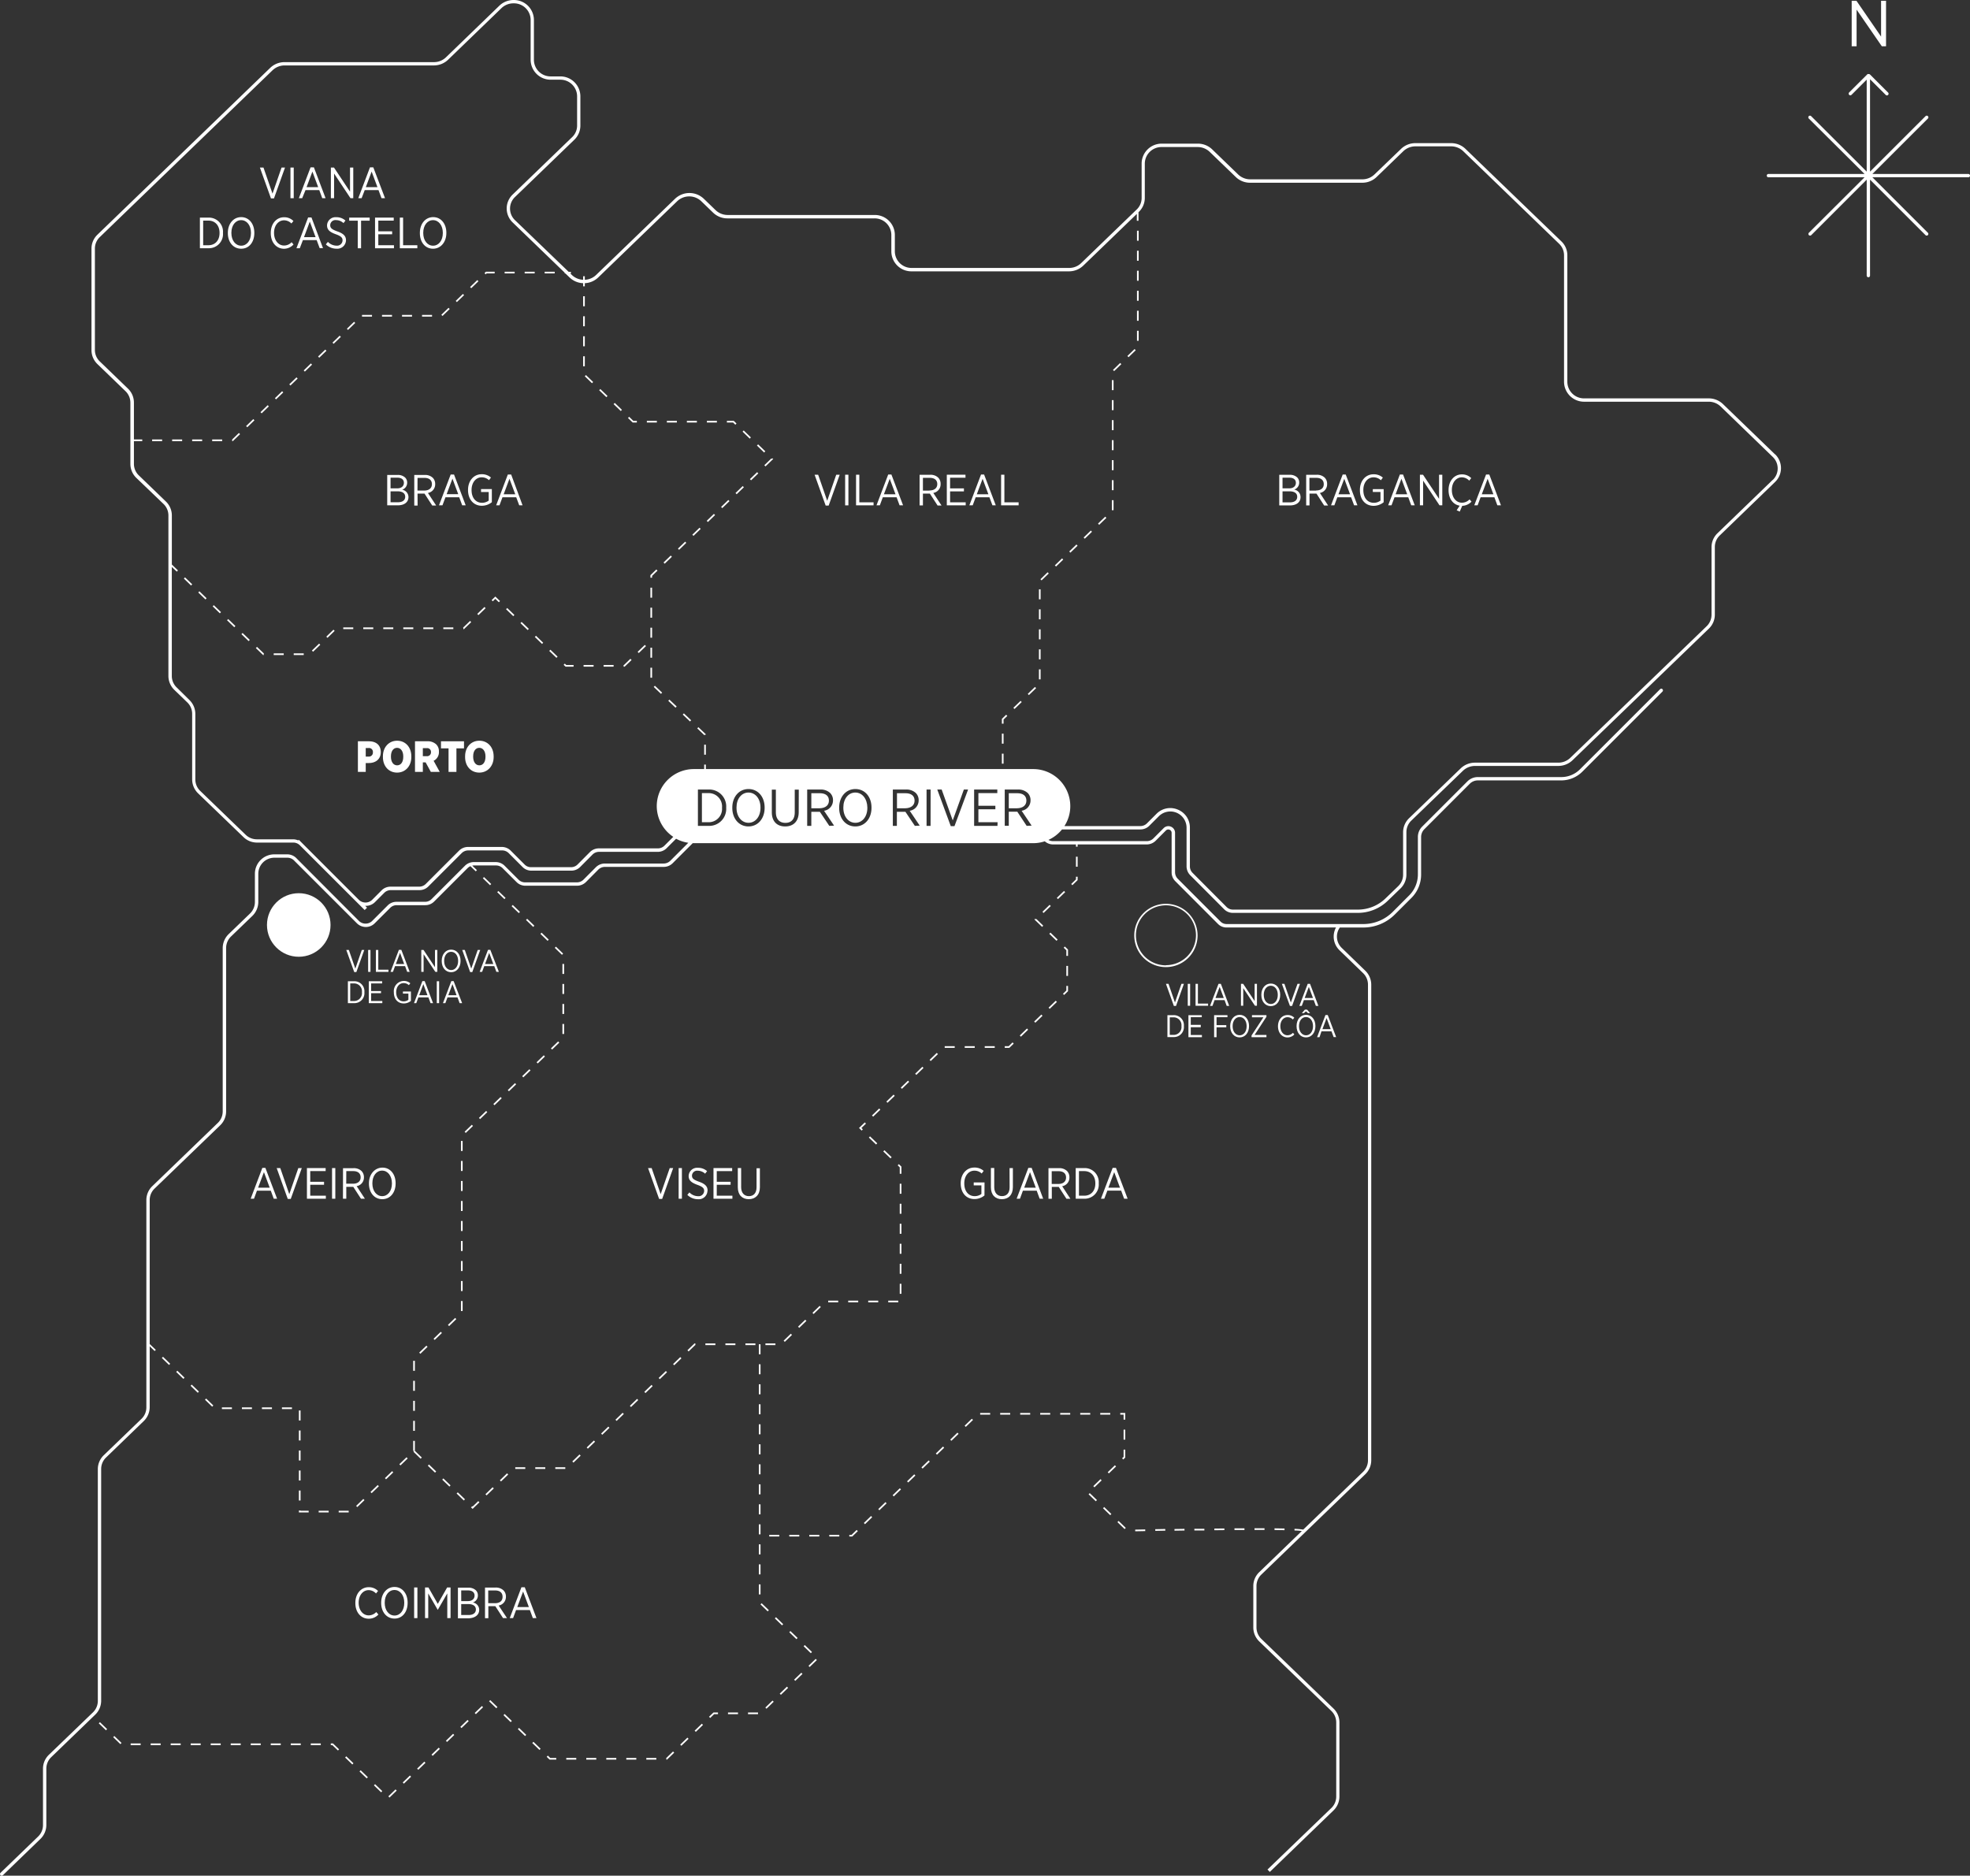 <svg xmlns="http://www.w3.org/2000/svg" viewBox="0 0 590.62 562.42"><rect x="0" y="0" width="590.62" height="562.42" fill="#333333" stroke="none"/><defs><style>.cls-1{fill:#fff;}</style></defs><g id="Layer_2" data-name="Layer 2"><g id="Layer_9" data-name="Layer 9"><rect class="cls-1" x="82.17" y="118.29" width="3" height="0.5" transform="translate(-58.86 91.38) rotate(-44)"/><rect class="cls-1" x="86.48" y="114.13" width="3" height="0.5" transform="translate(-54.76 93.21) rotate(-44)"/><polygon class="cls-1" points="69.54 131.84 69.61 131.91 69.61 132.26 69.82 132.26 71.97 130.18 71.62 129.82 69.54 131.84"/><rect class="cls-1" x="73.53" y="126.63" width="3" height="0.5" transform="translate(-67.11 87.86) rotate(-44.05)"/><rect class="cls-1" x="77.85" y="122.46" width="3" height="0.5" transform="translate(-63 89.69) rotate(-44.05)"/><polygon class="cls-1" points="104 98.57 104.34 98.93 106.5 96.84 106.16 96.48 104 98.57"/><rect class="cls-1" x="157.3" y="81.48" width="3" height="0.5"/><rect class="cls-1" x="163.3" y="81.48" width="3" height="0.5"/><rect class="cls-1" x="114.53" y="94.43" width="3" height="0.5"/><rect class="cls-1" x="63.61" y="131.77" width="3" height="0.5"/><polygon class="cls-1" points="99.68 102.74 100.03 103.09 102.19 101.01 101.84 100.65 99.68 102.74"/><rect class="cls-1" x="90.8" y="109.96" width="3" height="0.5" transform="translate(-50.65 95.04) rotate(-44)"/><polygon class="cls-1" points="145.88 81.98 148.3 81.98 148.3 81.48 145.68 81.48 145.26 81.89 145.6 82.25 145.88 81.98"/><rect class="cls-1" x="140.69" y="84.94" width="3" height="0.5" transform="translate(-19.24 122.83) rotate(-44.05)"/><rect class="cls-1" x="136.38" y="89.11" width="3" height="0.5" transform="translate(-23.35 121) rotate(-44.05)"/><rect class="cls-1" x="132.06" y="93.28" width="3" height="0.5" transform="translate(-27.48 119.02) rotate(-44)"/><rect class="cls-1" x="45.61" y="131.77" width="3" height="0.5"/><rect class="cls-1" x="151.3" y="81.48" width="3" height="0.5"/><rect class="cls-1" x="126.53" y="94.43" width="3" height="0.5"/><polygon class="cls-1" points="95.36 106.9 95.71 107.26 97.87 105.18 97.52 104.82 95.36 106.9"/><rect class="cls-1" x="57.61" y="131.77" width="3" height="0.5"/><rect class="cls-1" x="51.61" y="131.77" width="3" height="0.5"/><rect class="cls-1" x="120.53" y="94.43" width="3" height="0.5"/><rect class="cls-1" x="108.53" y="94.43" width="3" height="0.5"/><polygon class="cls-1" points="188.62 124.98 188.27 125.33 189.68 126.69 190.93 126.69 190.93 126.19 189.88 126.19 188.62 124.98"/><polygon class="cls-1" points="183.96 121.17 186.12 123.25 186.46 122.89 184.31 120.81 183.96 121.17"/><rect class="cls-1" x="195" y="200.21" width="0.5" height="3"/><rect class="cls-1" x="193.93" y="126.19" width="3" height="0.5"/><rect class="cls-1" x="180.64" y="116.36" width="0.5" height="3" transform="translate(-29.55 166.12) rotate(-46)"/><rect class="cls-1" x="195" y="194.21" width="0.5" height="3"/><rect class="cls-1" x="176.33" y="112.19" width="0.5" height="3" transform="translate(-27.91 161.55) rotate(-45.95)"/><rect class="cls-1" x="174.83" y="106.83" width="0.5" height="3"/><rect class="cls-1" x="195" y="188.21" width="0.5" height="3"/><rect class="cls-1" x="174.83" y="88.83" width="0.5" height="3"/><rect class="cls-1" x="174.83" y="94.83" width="0.5" height="3"/><rect class="cls-1" x="174.83" y="100.83" width="0.5" height="3"/><polygon class="cls-1" points="209.04 218.4 211.2 220.46 211.36 220.29 211.62 220.28 211.62 220.17 209.38 218.04 209.04 218.4"/><polygon class="cls-1" points="204.69 214.26 206.87 216.33 207.21 215.97 205.04 213.9 204.69 214.26"/><rect class="cls-1" x="211.93" y="126.19" width="3" height="0.5"/><rect class="cls-1" x="207.32" y="159.22" width="3" height="0.5" transform="translate(-52.17 189.8) rotate(-44)"/><polygon class="cls-1" points="219.98 126.19 217.93 126.19 217.93 126.69 219.78 126.69 220.46 127.35 220.81 126.99 219.98 126.19"/><rect class="cls-1" x="211.12" y="223.29" width="0.5" height="3"/><rect class="cls-1" x="211.63" y="155.05" width="3" height="0.5" transform="translate(-48.03 191.87) rotate(-44.05)"/><polygon class="cls-1" points="220.51 147.83 220.86 148.19 223.02 146.1 222.67 145.74 220.51 147.83"/><polygon class="cls-1" points="231.44 137.6 231.28 137.44 229.15 139.49 229.5 139.85 231.81 137.62 231.6 137.41 231.44 137.6"/><rect class="cls-1" x="195" y="182.21" width="0.5" height="3"/><rect class="cls-1" x="227.94" y="132.96" width="0.5" height="3" transform="translate(-27.11 204.98) rotate(-45.95)"/><polygon class="cls-1" points="222.97 129.07 222.62 129.43 224.78 131.52 225.12 131.16 222.97 129.07"/><polygon class="cls-1" points="224.83 143.66 225.18 144.02 227.34 141.94 226.99 141.58 224.83 143.66"/><rect class="cls-1" x="215.95" y="150.88" width="3" height="0.5" transform="translate(-43.92 193.7) rotate(-44.05)"/><polygon class="cls-1" points="196.77 170.75 195 172.46 195 173.21 195.5 173.21 195.5 172.68 197.12 171.11 196.77 170.75"/><polygon class="cls-1" points="200.35 210.13 202.52 212.2 202.87 211.83 200.69 209.77 200.35 210.13"/><rect class="cls-1" x="199.93" y="126.19" width="3" height="0.5"/><polygon class="cls-1" points="201.09 166.58 198.93 168.66 199.28 169.02 201.44 166.94 201.09 166.58"/><rect class="cls-1" x="197.01" y="205.34" width="0.5" height="3" transform="translate(-88.57 207.04) rotate(-46.4)"/><rect class="cls-1" x="195" y="176.21" width="0.5" height="3"/><rect class="cls-1" x="205.93" y="126.19" width="3" height="0.5"/><polygon class="cls-1" points="205.41 162.41 203.25 164.5 203.6 164.86 205.75 162.77 205.41 162.41"/><rect class="cls-1" x="174.96" y="199.39" width="3" height="0.5"/><rect class="cls-1" x="88.06" y="195.91" width="3" height="0.5"/><rect class="cls-1" x="180.96" y="199.39" width="3" height="0.5"/><rect class="cls-1" x="102.91" y="188.13" width="3" height="0.5"/><polygon class="cls-1" points="93.51 195.06 93.86 195.42 96.02 193.34 95.67 192.98 93.51 195.06"/><rect class="cls-1" x="82.06" y="195.91" width="3" height="0.5"/><rect class="cls-1" x="97.58" y="189.78" width="3" height="0.5" transform="translate(-104.26 122.34) rotate(-44.05)"/><polygon class="cls-1" points="68.07 185.98 70.23 188.07 70.58 187.71 68.42 185.62 68.07 185.98"/><polygon class="cls-1" points="63.76 181.81 65.91 183.9 66.26 183.54 64.1 181.46 63.76 181.81"/><rect class="cls-1" x="114.91" y="188.13" width="3" height="0.5"/><rect class="cls-1" x="60.44" y="177.01" width="0.5" height="3" transform="translate(-109.88 98.17) rotate(-46)"/><rect class="cls-1" x="56.13" y="172.84" width="0.5" height="3" transform="translate(-108.2 93.79) rotate(-46)"/><polygon class="cls-1" points="187.08 199.39 186.96 199.39 186.96 199.89 187.28 199.89 189.35 197.9 189 197.53 187.08 199.39"/><rect class="cls-1" x="108.91" y="188.13" width="3" height="0.5"/><rect class="cls-1" x="73.39" y="189.51" width="0.5" height="3" transform="translate(-114.92 111.3) rotate(-46)"/><polygon class="cls-1" points="76.7 194.32 78.88 196.41 79.06 196.41 79.06 196.08 79.15 195.98 77.05 193.96 76.7 194.32"/><rect class="cls-1" x="190.92" y="194.34" width="3" height="0.5" transform="translate(-81.18 188.52) rotate(-44.05)"/><rect class="cls-1" x="132.91" y="188.13" width="3" height="0.5"/><polygon class="cls-1" points="139.11 188.63 141.27 186.54 140.93 186.18 138.83 188.2 138.91 188.28 138.91 188.63 139.11 188.63"/><rect class="cls-1" x="126.91" y="188.13" width="3" height="0.5"/><rect class="cls-1" x="161.35" y="190.36" width="0.5" height="3" transform="translate(-88.67 174.78) rotate(-45.99)"/><rect class="cls-1" x="152.72" y="182.03" width="0.5" height="3" transform="translate(-85.31 166.08) rotate(-46)"/><rect class="cls-1" x="157.04" y="186.2" width="0.5" height="3" transform="translate(-86.99 170.46) rotate(-46)"/><polygon class="cls-1" points="169.33 198.98 168.98 199.34 169.56 199.89 171.96 199.89 171.96 199.39 169.76 199.39 169.33 198.98"/><polygon class="cls-1" points="164.66 195.17 166.82 197.25 167.17 196.89 165.01 194.81 164.66 195.17"/><polygon class="cls-1" points="147.4 179.93 147.75 180.29 148.5 179.56 149.56 180.58 149.91 180.22 148.5 178.87 147.4 179.93"/><rect class="cls-1" x="142.84" y="182.98" width="3" height="0.5" transform="translate(-86.77 151.68) rotate(-44)"/><rect class="cls-1" x="120.91" y="188.13" width="3" height="0.5"/><polygon class="cls-1" points="311.93 173.68 312.27 174.03 314.43 171.95 314.08 171.59 311.93 173.68"/><rect class="cls-1" x="340.88" y="87.18" width="0.5" height="3"/><rect class="cls-1" x="300.37" y="219.98" width="0.5" height="3"/><rect class="cls-1" x="340.88" y="81.18" width="0.5" height="3"/><rect class="cls-1" x="300.37" y="225.98" width="0.5" height="3"/><rect class="cls-1" x="311.48" y="176.7" width="0.5" height="3"/><polygon class="cls-1" points="329.19 157 329.54 157.36 331.7 155.28 331.35 154.92 329.19 157"/><rect class="cls-1" x="340.88" y="99.18" width="0.5" height="3"/><polygon class="cls-1" points="303.81 212.23 304.16 212.59 306.32 210.5 305.97 210.15 303.81 212.23"/><rect class="cls-1" x="340.88" y="93.18" width="0.5" height="3"/><rect class="cls-1" x="311.48" y="200.7" width="0.5" height="3"/><rect class="cls-1" x="316" y="168.4" width="3" height="0.5" transform="translate(-27.95 268.19) rotate(-44.05)"/><rect class="cls-1" x="311.48" y="194.7" width="0.5" height="3"/><polygon class="cls-1" points="300.37 215.55 300.37 216.98 300.87 216.98 300.87 215.76 302 214.67 301.65 214.31 300.37 215.55"/><rect class="cls-1" x="320.31" y="164.23" width="3" height="0.5" transform="translate(-23.84 270.02) rotate(-44.05)"/><polygon class="cls-1" points="308.13 208.06 308.47 208.42 310.63 206.34 310.28 205.98 308.13 208.06"/><rect class="cls-1" x="337.75" y="105.63" width="3" height="0.5" transform="translate(21.8 265.66) rotate(-44.05)"/><rect class="cls-1" x="340.88" y="75.18" width="0.5" height="3"/><rect class="cls-1" x="340.88" y="69.18" width="0.5" height="3"/><rect class="cls-1" x="311.48" y="182.7" width="0.5" height="3"/><rect class="cls-1" x="311.48" y="188.7" width="0.5" height="3"/><rect class="cls-1" x="324.63" y="160.06" width="3" height="0.5" transform="translate(-19.73 271.84) rotate(-44.05)"/><rect class="cls-1" x="333.35" y="131.98" width="0.5" height="3"/><rect class="cls-1" x="333.35" y="119.98" width="0.5" height="3"/><rect class="cls-1" x="333.35" y="113.98" width="0.5" height="3"/><rect class="cls-1" x="333.35" y="149.98" width="0.5" height="3"/><rect class="cls-1" x="333.43" y="109.8" width="3" height="0.5" transform="translate(17.69 263.83) rotate(-44.05)"/><rect class="cls-1" x="333.35" y="137.98" width="0.5" height="3"/><rect class="cls-1" x="333.35" y="143.98" width="0.5" height="3"/><rect class="cls-1" x="333.35" y="125.98" width="0.5" height="3"/><rect class="cls-1" x="138.2" y="360.11" width="0.5" height="3"/><rect class="cls-1" x="119.46" y="437.94" width="3" height="0.5" transform="translate(-270.43 206.99) rotate(-44)"/><rect class="cls-1" x="62.47" y="419.05" width="0.5" height="3" transform="translate(-283.38 173.54) rotate(-46)"/><rect class="cls-1" x="138.2" y="366.11" width="0.5" height="3"/><rect class="cls-1" x="115.14" y="442.11" width="3" height="0.5" transform="translate(-274.54 205.16) rotate(-44)"/><rect class="cls-1" x="78.53" y="422" width="3" height="0.5"/><rect class="cls-1" x="138.2" y="354.11" width="0.5" height="3"/><polygon class="cls-1" points="129.98 401.42 130.33 401.77 132.49 399.69 132.14 399.33 129.98 401.42"/><rect class="cls-1" x="125.42" y="404.47" width="3" height="0.5" transform="translate(-245.51 201.74) rotate(-44)"/><rect class="cls-1" x="138.2" y="348.11" width="0.5" height="3"/><rect class="cls-1" x="123.88" y="414.03" width="0.5" height="3"/><rect class="cls-1" x="123.88" y="408.03" width="0.5" height="3"/><rect class="cls-1" x="101.54" y="452.99" width="3" height="0.5"/><rect class="cls-1" x="138.2" y="372.11" width="0.5" height="3"/><rect class="cls-1" x="154.39" y="271.06" width="0.5" height="3" transform="translate(-148.8 194.26) rotate(-45.96)"/><rect class="cls-1" x="106.51" y="450.44" width="3" height="0.5" transform="translate(-282.75 201.5) rotate(-44)"/><rect class="cls-1" x="151.98" y="325.75" width="3" height="0.5" transform="translate(-183.37 198.1) rotate(-44)"/><rect class="cls-1" x="139.04" y="338.25" width="3" height="0.5" transform="translate(-195.69 192.61) rotate(-44)"/><rect class="cls-1" x="110.83" y="446.27" width="3" height="0.5" transform="translate(-278.65 203.33) rotate(-44)"/><rect class="cls-1" x="84.53" y="422" width="3" height="0.5"/><rect class="cls-1" x="158.7" y="275.23" width="0.5" height="3" transform="translate(-150.47 198.6) rotate(-45.96)"/><rect class="cls-1" x="145.76" y="262.72" width="0.5" height="3" transform="translate(-145.42 185.49) rotate(-45.96)"/><rect class="cls-1" x="143.35" y="334.08" width="3" height="0.5" transform="translate(-191.72 194.75) rotate(-44.05)"/><rect class="cls-1" x="138.2" y="390.11" width="0.5" height="3"/><rect class="cls-1" x="138.2" y="378.11" width="0.5" height="3"/><rect class="cls-1" x="138.2" y="384.11" width="0.5" height="3"/><rect class="cls-1" x="150.07" y="266.89" width="0.5" height="3" transform="translate(-147.11 189.86) rotate(-45.96)"/><polygon class="cls-1" points="150.42 329.3 150.07 328.94 147.91 331.03 148.26 331.39 150.42 329.3"/><rect class="cls-1" x="138.2" y="342.11" width="0.5" height="3"/><rect class="cls-1" x="168.62" y="289.03" width="0.5" height="3"/><rect class="cls-1" x="72.53" y="422" width="3" height="0.5"/><rect class="cls-1" x="160.62" y="317.41" width="3" height="0.5" transform="translate(-175.16 201.76) rotate(-44)"/><polygon class="cls-1" points="90.11 452.92 89.61 452.92 89.61 453.49 92.54 453.49 92.54 452.99 90.11 452.99 90.11 452.92"/><rect class="cls-1" x="89.61" y="428.92" width="0.5" height="3"/><rect class="cls-1" x="89.61" y="440.92" width="0.5" height="3"/><rect class="cls-1" x="123.88" y="426.03" width="0.5" height="3"/><rect class="cls-1" x="167.33" y="283.57" width="0.5" height="3" transform="translate(-153.83 207.31) rotate(-45.95)"/><rect class="cls-1" x="168.62" y="301.03" width="0.5" height="3"/><polygon class="cls-1" points="48.52 407.18 50.68 409.27 51.02 408.91 48.87 406.82 48.52 407.18"/><rect class="cls-1" x="89.61" y="434.92" width="0.5" height="3"/><rect class="cls-1" x="168.62" y="295.03" width="0.5" height="3"/><rect class="cls-1" x="89.61" y="446.92" width="0.5" height="3"/><rect class="cls-1" x="168.62" y="307.03" width="0.5" height="3"/><rect class="cls-1" x="156.3" y="321.58" width="3" height="0.5" transform="translate(-179.27 199.93) rotate(-44)"/><rect class="cls-1" x="53.84" y="410.71" width="0.5" height="3" transform="translate(-280.02 164.79) rotate(-46)"/><rect class="cls-1" x="95.54" y="452.99" width="3" height="0.5"/><rect class="cls-1" x="58.15" y="414.88" width="0.5" height="3" transform="translate(-281.7 169.16) rotate(-46)"/><rect class="cls-1" x="89.61" y="422.92" width="0.5" height="3"/><rect class="cls-1" x="164.93" y="313.24" width="3" height="0.5" transform="translate(-171.06 203.59) rotate(-44)"/><rect class="cls-1" x="123.88" y="420.03" width="0.5" height="3"/><rect class="cls-1" x="66.53" y="422" width="3" height="0.5"/><rect class="cls-1" x="134.05" y="396.14" width="3" height="0.5" transform="translate(-237.48 205.74) rotate(-44.05)"/><rect class="cls-1" x="163.01" y="279.4" width="0.5" height="3" transform="translate(-152.15 202.97) rotate(-45.96)"/><polygon class="cls-1" points="267.9 328.22 265.74 330.3 266.09 330.66 268.25 328.58 267.9 328.22"/><polygon class="cls-1" points="264.81 345.25 266.97 347.33 267.32 346.97 265.16 344.89 264.81 345.25"/><rect class="cls-1" x="269.75" y="354.94" width="0.5" height="3"/><rect class="cls-1" x="266.3" y="389.99" width="3" height="0.5"/><rect class="cls-1" x="269.75" y="372.94" width="0.5" height="3"/><rect class="cls-1" x="269.75" y="366.94" width="0.5" height="3"/><rect class="cls-1" x="269.75" y="378.94" width="0.5" height="3"/><rect class="cls-1" x="269.75" y="384.94" width="0.5" height="3"/><rect class="cls-1" x="269.75" y="360.94" width="0.5" height="3"/><polygon class="cls-1" points="126.11 437.39 126.46 437.03 124.38 435.02 124.38 432.04 123.88 432.04 123.88 435.04 124.22 435.04 123.96 435.31 126.11 437.39"/><rect class="cls-1" x="234.69" y="400.87" width="3" height="0.5" transform="translate(-212.46 277.05) rotate(-44.05)"/><rect class="cls-1" x="223.48" y="402.82" width="3" height="0.5"/><rect class="cls-1" x="160.48" y="439.95" width="3" height="0.5"/><rect class="cls-1" x="137.91" y="447.17" width="0.5" height="3" transform="translate(-280.57 236.4) rotate(-46)"/><rect class="cls-1" x="149.61" y="442.74" width="3" height="0.5" transform="translate(-265.5 229.66) rotate(-44.05)"/><rect class="cls-1" x="145.29" y="446.9" width="3" height="0.5" transform="translate(-269.61 227.84) rotate(-44.05)"/><rect class="cls-1" x="239.01" y="396.7" width="3" height="0.5" transform="translate(-208.24 278.46) rotate(-44)"/><rect class="cls-1" x="184.27" y="424.58" width="3" height="0.5" transform="translate(-243.13 248.66) rotate(-44.05)"/><rect class="cls-1" x="229.48" y="402.82" width="3" height="0.5"/><polygon class="cls-1" points="259.62 336.91 259.27 336.55 257.54 338.22 258.34 339 258.68 338.64 258.26 338.22 259.62 336.91"/><rect class="cls-1" x="261.5" y="340.44" width="0.5" height="3" transform="translate(-166.05 292.71) rotate(-46)"/><rect class="cls-1" x="260.3" y="389.99" width="3" height="0.5"/><rect class="cls-1" x="261.18" y="333.36" width="3" height="0.5" transform="translate(-158.02 276.09) rotate(-44)"/><rect class="cls-1" x="243.33" y="392.53" width="3" height="0.5" transform="translate(-204.23 280.7) rotate(-44.05)"/><polygon class="cls-1" points="143.73 450.46 143.38 450.1 141.69 451.73 141.57 451.62 141.22 451.98 141.69 452.43 143.73 450.46"/><rect class="cls-1" x="254.3" y="389.99" width="3" height="0.5"/><rect class="cls-1" x="248.3" y="389.99" width="3" height="0.5"/><rect class="cls-1" x="154.48" y="439.95" width="3" height="0.5"/><rect class="cls-1" x="322.58" y="256.88" width="0.5" height="3"/><polygon class="cls-1" points="323.08 262.88 322.58 262.88 322.58 263.68 321.16 265.06 321.5 265.42 323.08 263.9 323.08 262.88"/><rect class="cls-1" x="175.64" y="432.92" width="3" height="0.5" transform="translate(-251.18 244.61) rotate(-44)"/><rect class="cls-1" x="171.33" y="437.09" width="3" height="0.5" transform="translate(-255.46 243.17) rotate(-44.05)"/><rect class="cls-1" x="211.48" y="402.82" width="3" height="0.5"/><polygon class="cls-1" points="208.48 403.32 208.48 402.82 208.21 402.82 206.1 404.86 206.45 405.22 208.41 403.32 208.48 403.32"/><rect class="cls-1" x="312.28" y="272.28" width="3" height="0.5" transform="translate(-101.23 294.82) rotate(-44.05)"/><rect class="cls-1" x="309.8" y="305.2" width="3" height="0.5" transform="translate(-124.81 301.96) rotate(-44)"/><polygon class="cls-1" points="310.54 275.65 310.37 275.48 310.13 275.7 312.43 277.92 312.77 277.56 310.67 275.52 310.54 275.65"/><rect class="cls-1" x="133.59" y="443" width="0.5" height="3" transform="translate(-278.89 232.02) rotate(-46)"/><rect class="cls-1" x="192.91" y="416.25" width="3" height="0.5" transform="translate(-234.75 251.92) rotate(-44)"/><polygon class="cls-1" points="188.84 421.53 189.19 421.89 191.34 419.8 191 419.44 188.84 421.53"/><rect class="cls-1" x="179.96" y="428.75" width="3" height="0.5" transform="translate(-247.07 246.44) rotate(-44)"/><rect class="cls-1" x="201.54" y="407.91" width="3" height="0.5" transform="translate(-226.54 255.58) rotate(-44)"/><rect class="cls-1" x="197.22" y="412.08" width="3" height="0.5" transform="translate(-230.65 253.75) rotate(-44)"/><rect class="cls-1" x="129.28" y="438.83" width="0.5" height="3" transform="translate(-277.21 227.64) rotate(-46)"/><rect class="cls-1" x="274.13" y="320.85" width="3" height="0.5" transform="translate(-145.7 281.57) rotate(-44)"/><rect class="cls-1" x="289.23" y="313.69" width="3" height="0.5"/><rect class="cls-1" x="295.23" y="313.69" width="3" height="0.5"/><rect class="cls-1" x="217.48" y="402.82" width="3" height="0.5"/><polygon class="cls-1" points="302.41 313.69 301.23 313.69 301.23 314.19 302.61 314.19 303.92 312.92 303.57 312.56 302.41 313.69"/><rect class="cls-1" x="283.23" y="313.69" width="3" height="0.5"/><rect class="cls-1" x="269.81" y="325.02" width="3" height="0.5" transform="translate(-149.8 279.74) rotate(-44)"/><polygon class="cls-1" points="269.13 349.42 269.75 350.01 269.75 351.94 270.25 351.94 270.25 349.8 269.48 349.06 269.13 349.42"/><rect class="cls-1" x="278.44" y="316.69" width="3" height="0.5" transform="translate(-141.59 283.4) rotate(-44)"/><rect class="cls-1" x="166.48" y="439.95" width="3" height="0.5"/><polygon class="cls-1" points="314.37 302.14 314.71 302.5 316.87 300.42 316.52 300.06 314.37 302.14"/><rect class="cls-1" x="316.59" y="268.11" width="3" height="0.5" transform="translate(-97.12 296.65) rotate(-44.05)"/><polygon class="cls-1" points="314.58 280 316.74 282.09 317.09 281.73 314.93 279.64 314.58 280"/><polygon class="cls-1" points="320.2 284.73 319.25 283.81 318.9 284.17 319.7 284.94 319.7 286.62 320.2 286.62 320.2 284.73"/><polygon class="cls-1" points="307.89 308.39 305.73 310.48 306.08 310.84 308.24 308.75 307.89 308.39"/><rect class="cls-1" x="319.7" y="289.62" width="0.5" height="3"/><polygon class="cls-1" points="319.7 296.99 318.68 297.98 319.03 298.33 320.2 297.2 320.2 295.62 319.7 295.62 319.7 296.99"/><rect class="cls-1" x="230.63" y="460.21" width="3" height="0.5"/><rect class="cls-1" x="336.02" y="455.74" width="0.5" height="3" transform="translate(-226.24 381.53) rotate(-46)"/><rect class="cls-1" x="331.85" y="440.32" width="3" height="0.5" transform="translate(-212.56 355.69) rotate(-44.05)"/><rect class="cls-1" x="336.86" y="428.67" width="0.5" height="3"/><rect class="cls-1" x="331.7" y="451.57" width="0.5" height="3" transform="translate(-224.56 377.15) rotate(-46)"/><polygon class="cls-1" points="327.78 445.6 328.13 445.96 330.28 443.88 329.94 443.51 327.78 445.6"/><rect class="cls-1" x="323.86" y="423.67" width="3" height="0.5"/><rect class="cls-1" x="327.38" y="447.4" width="0.5" height="3" transform="translate(-222.88 372.77) rotate(-46)"/><rect class="cls-1" x="329.86" y="423.67" width="3" height="0.5"/><polygon class="cls-1" points="336.86 436.83 336.41 437.26 336.76 437.62 337.36 437.04 337.36 434.67 336.86 434.67 336.86 436.83"/><rect class="cls-1" x="352.08" y="458.47" width="3" height="0.5" transform="translate(-7.12 5.58) rotate(-0.9)"/><rect class="cls-1" x="364.09" y="458.3" width="3" height="0.5" transform="translate(-5.35 4.32) rotate(-0.67)"/><polygon class="cls-1" points="337.36 423.67 335.86 423.67 335.86 424.17 336.86 424.17 336.86 425.67 337.36 425.67 337.36 423.67"/><path class="cls-1" d="M379.11,458.24h-3v.5h3Z"/><path class="cls-1" d="M382.11,458.26v.5l3,.05v-.5Z"/><path class="cls-1" d="M370.1,458.26v.5l3,0v-.5Z"/><path class="cls-1" d="M358.08,458.4v.5l3,0v-.5Z"/><rect class="cls-1" x="340.06" y="458.69" width="3.01" height="0.5" transform="matrix(1, -0.02, 0.02, 1, -8.9, 6.76)"/><rect class="cls-1" x="346.07" y="458.57" width="3" height="0.5" transform="matrix(1, -0.02, 0.02, 1, -8.89, 6.87)"/><rect class="cls-1" x="311.86" y="423.67" width="3" height="0.5"/><rect class="cls-1" x="317.86" y="423.67" width="3" height="0.5"/><rect class="cls-1" x="258.74" y="455.54" width="3" height="0.5" transform="translate(-243.71 309.14) rotate(-44.05)"/><polygon class="cls-1" points="263.31 452.49 263.65 452.84 265.81 450.76 265.46 450.4 263.31 452.49"/><rect class="cls-1" x="267.37" y="447.21" width="3" height="0.5" transform="translate(-235.49 312.8) rotate(-44.05)"/><rect class="cls-1" x="271.69" y="443.04" width="3" height="0.5" transform="translate(-231.37 314.63) rotate(-44.05)"/><rect class="cls-1" x="236.63" y="460.21" width="3" height="0.5"/><rect class="cls-1" x="276.01" y="438.87" width="3" height="0.5" transform="translate(-227.26 316.46) rotate(-44.05)"/><rect class="cls-1" x="242.63" y="460.21" width="3" height="0.5"/><polygon class="cls-1" points="255.31 460.21 254.63 460.21 254.63 460.71 255.51 460.71 257.18 459.1 256.83 458.74 255.31 460.21"/><rect class="cls-1" x="248.63" y="460.21" width="3" height="0.5"/><rect class="cls-1" x="280.32" y="434.7" width="3" height="0.5" transform="translate(-223.15 318.29) rotate(-44.05)"/><rect class="cls-1" x="299.86" y="423.67" width="3" height="0.5"/><rect class="cls-1" x="305.86" y="423.67" width="3" height="0.5"/><rect class="cls-1" x="293.86" y="423.67" width="3" height="0.5"/><rect class="cls-1" x="288.96" y="426.37" width="3" height="0.5" transform="translate(-214.93 321.95) rotate(-44.05)"/><rect class="cls-1" x="284.64" y="430.54" width="3" height="0.5" transform="translate(-219.04 320.12) rotate(-44.05)"/><rect class="cls-1" x="51.17" y="522.76" width="3" height="0.5"/><polygon class="cls-1" points="142.32 513.62 142.67 513.98 144.83 511.9 144.48 511.54 142.32 513.62"/><rect class="cls-1" x="63.17" y="522.76" width="3" height="0.5"/><rect class="cls-1" x="57.17" y="522.76" width="3" height="0.5"/><rect class="cls-1" x="129.13" y="525.01" width="3" height="0.5" transform="translate(-328.47 238.56) rotate(-44.05)"/><rect class="cls-1" x="133.44" y="520.84" width="3" height="0.5" transform="translate(-324.36 240.39) rotate(-44.05)"/><rect class="cls-1" x="147.64" y="509.47" width="0.5" height="3" transform="translate(-322.41 262.42) rotate(-46)"/><rect class="cls-1" x="75.17" y="522.76" width="3" height="0.5"/><rect class="cls-1" x="137.76" y="516.68" width="3" height="0.5" transform="translate(-320.24 242.22) rotate(-44.05)"/><rect class="cls-1" x="45.17" y="522.76" width="3" height="0.5"/><rect class="cls-1" x="87.17" y="522.76" width="3" height="0.5"/><rect class="cls-1" x="81.17" y="522.76" width="3" height="0.5"/><rect class="cls-1" x="93.17" y="522.76" width="3" height="0.5"/><rect class="cls-1" x="113.11" y="534.67" width="0.5" height="3" transform="translate(-351.08 245.28) rotate(-46)"/><rect class="cls-1" x="116.18" y="537.51" width="3" height="0.5" transform="translate(-340.8 233.08) rotate(-44.05)"/><rect class="cls-1" x="69.17" y="522.76" width="3" height="0.5"/><rect class="cls-1" x="104.48" y="526.33" width="0.5" height="3" transform="translate(-347.72 236.52) rotate(-46)"/><rect class="cls-1" x="108.79" y="530.5" width="0.5" height="3" transform="translate(-349.4 240.9) rotate(-46)"/><rect class="cls-1" x="30.62" y="516.08" width="0.5" height="3" transform="translate(-362.9 180.26) rotate(-46)"/><polygon class="cls-1" points="99.17 522.76 99.17 523.26 99.63 523.26 101.32 524.88 101.66 524.53 99.83 522.76 99.17 522.76"/><polygon class="cls-1" points="33.93 520.88 36.09 522.97 36.44 522.61 34.28 520.53 33.93 520.88"/><polygon class="cls-1" points="120.74 534.46 121.09 534.82 123.25 532.73 122.9 532.38 120.74 534.46"/><rect class="cls-1" x="124.81" y="529.18" width="3" height="0.5" transform="translate(-332.58 236.74) rotate(-44.05)"/><rect class="cls-1" x="39.17" y="522.76" width="3" height="0.5"/><rect class="cls-1" x="229.2" y="510.87" width="3" height="0.5" transform="translate(-290.48 304.17) rotate(-44.05)"/><rect class="cls-1" x="227.51" y="445.07" width="0.5" height="3"/><rect class="cls-1" x="227.51" y="451.07" width="0.5" height="3"/><rect class="cls-1" x="227.51" y="457.07" width="0.5" height="3"/><rect class="cls-1" x="227.51" y="433.07" width="0.5" height="3"/><rect class="cls-1" x="227.51" y="415.07" width="0.5" height="3"/><rect class="cls-1" x="227.51" y="427.07" width="0.5" height="3"/><rect class="cls-1" x="227.51" y="421.07" width="0.5" height="3"/><polygon class="cls-1" points="212.57 514.76 212.92 515.12 214.1 513.98 215.26 513.98 215.26 513.48 213.9 513.48 212.57 514.76"/><rect class="cls-1" x="208.01" y="517.81" width="3" height="0.5" transform="translate(-301.27 291.39) rotate(-44.05)"/><rect class="cls-1" x="227.51" y="463.07" width="0.5" height="3"/><rect class="cls-1" x="218.26" y="513.48" width="3" height="0.5"/><rect class="cls-1" x="227.51" y="469.07" width="0.5" height="3"/><rect class="cls-1" x="227.51" y="403.07" width="0.5" height="3"/><polygon class="cls-1" points="239.13 491.14 236.97 489.06 236.63 489.42 238.78 491.5 239.13 491.14"/><rect class="cls-1" x="233.52" y="506.7" width="3" height="0.5" transform="translate(-286.37 306) rotate(-44.05)"/><rect class="cls-1" x="241.94" y="492.95" width="0.5" height="3" transform="translate(-281.73 325.22) rotate(-46)"/><rect class="cls-1" x="242.15" y="498.36" width="3" height="0.5" transform="translate(-278.15 309.66) rotate(-44.05)"/><polygon class="cls-1" points="238.08 503.64 238.43 504 240.59 501.92 240.24 501.56 238.08 503.64"/><rect class="cls-1" x="203.69" y="521.98" width="3" height="0.5" transform="translate(-305.39 289.56) rotate(-44.05)"/><rect class="cls-1" x="227.51" y="409.07" width="0.5" height="3"/><rect class="cls-1" x="224.26" y="513.48" width="3" height="0.5"/><rect class="cls-1" x="229" y="480.44" width="0.5" height="3" transform="translate(-276.65 311.97) rotate(-45.99)"/><rect class="cls-1" x="227.51" y="475.07" width="0.5" height="3"/><rect class="cls-1" x="233.31" y="484.61" width="0.5" height="3" transform="translate(-278.37 316.46) rotate(-46)"/><rect class="cls-1" x="227.51" y="439.07" width="0.5" height="3"/><rect class="cls-1" x="169.77" y="527.11" width="3" height="0.5"/><rect class="cls-1" x="175.77" y="527.11" width="3" height="0.5"/><rect class="cls-1" x="193.77" y="527.11" width="3" height="0.5"/><rect class="cls-1" x="187.77" y="527.11" width="3" height="0.5"/><rect class="cls-1" x="181.77" y="527.11" width="3" height="0.5"/><rect class="cls-1" x="151.96" y="513.63" width="0.5" height="3" transform="translate(-324.09 266.8) rotate(-46)"/><polygon class="cls-1" points="164.25 526.41 163.9 526.77 164.77 527.61 166.77 527.61 166.77 527.11 164.97 527.11 164.25 526.41"/><rect class="cls-1" x="160.59" y="521.97" width="0.5" height="3" transform="translate(-327.45 275.56) rotate(-46)"/><rect class="cls-1" x="156.27" y="517.8" width="0.5" height="3" transform="translate(-325.77 271.18) rotate(-46)"/><polygon class="cls-1" points="199.7 527.18 199.77 527.25 199.77 527.61 199.98 527.61 202.13 525.53 201.78 525.17 199.7 527.18"/><path class="cls-1" d="M388,146.8a2.19,2.19,0,0,0,1.51-2.14v0a2.09,2.09,0,0,0-.6-1.51,3.14,3.14,0,0,0-2.27-.78h-3.11v9.18h3.17c1.93,0,3.21-.92,3.21-2.48v0A2.25,2.25,0,0,0,388,146.8Zm-3.49-3.57h2.08c1.22,0,1.92.59,1.92,1.53v0c0,1.06-.8,1.67-2,1.67h-2Zm4.4,5.75c0,1.05-.84,1.65-2.17,1.65h-2.23v-3.31h2.12c1.48,0,2.28.61,2.28,1.63Z"/><path class="cls-1" d="M397.88,145.1v0a2.61,2.61,0,0,0-.73-1.89,3.28,3.28,0,0,0-2.41-.85H391.6v9.18h1V148h2.08l2.31,3.57h1.18l-2.46-3.76A2.63,2.63,0,0,0,397.88,145.1Zm-3.31,2h-2v-3.82h2.08c1.38,0,2.22.67,2.22,1.88v0C396.89,146.31,396.06,147.06,394.57,147.06Z"/><path class="cls-1" d="M402.55,142.28l-3.5,9.24h1l.89-2.41h4.13l.9,2.41h1l-3.51-9.24Zm-1.27,5.93,1.74-4.65,1.74,4.65Z"/><path class="cls-1" d="M411.58,147.52h2.3v2.58a3.28,3.28,0,0,1-2,.66c-1.89,0-3.14-1.5-3.14-3.8v-.07c0-2.19,1.3-3.77,3.05-3.77A3.16,3.16,0,0,1,414,144l.59-.79a4.08,4.08,0,0,0-2.79-1c-2.41,0-4.09,2-4.09,4.69V147c0,2.77,1.61,4.67,4.12,4.67a4.8,4.8,0,0,0,3-1.07v-3.94h-3.25Z"/><path class="cls-1" d="M419.69,142.28l-3.51,9.24h1l.9-2.41h4.13l.89,2.41h1.05l-3.5-9.24Zm-1.28,5.93,1.75-4.65,1.73,4.65Z"/><polygon class="cls-1" points="431.44 149.57 426.63 142.34 425.7 142.34 425.7 151.52 426.66 151.52 426.66 144.12 431.58 151.52 432.41 151.52 432.41 142.34 431.44 142.34 431.44 149.57"/><path class="cls-1" d="M438.28,150.73c-1.7,0-3-1.53-3-3.79v-.05c0-2.22,1.29-3.77,3-3.77a3.1,3.1,0,0,1,2.2,1l.61-.75a3.85,3.85,0,0,0-2.8-1.13c-2.3,0-4,1.92-4,4.7V147c0,2.53,1.38,4.32,3.33,4.62l-.9,1.38.92.4.75-1.73a4,4,0,0,0,2.78-1.26l-.59-.68A3.12,3.12,0,0,1,438.28,150.73Z"/><path class="cls-1" d="M445.53,142.28,442,151.52h1l.89-2.41h4.14l.89,2.41H450l-3.5-9.24Zm-1.28,5.93,1.75-4.65,1.73,4.65Z"/><polygon class="cls-1" points="248 150.16 245.29 142.34 244.22 142.34 247.54 151.59 248.44 151.59 251.75 142.34 250.71 142.34 248 150.16"/><rect class="cls-1" x="253.38" y="142.34" width="0.98" height="9.19"/><polygon class="cls-1" points="257.63 142.34 256.65 142.34 256.65 151.52 261.9 151.52 261.9 150.62 257.63 150.62 257.63 142.34"/><path class="cls-1" d="M266.29,142.28l-3.51,9.24h1l.89-2.41h4.14l.89,2.41h1.05l-3.5-9.24ZM265,148.21l1.75-4.65,1.73,4.65Z"/><path class="cls-1" d="M282,145.1v0a2.6,2.6,0,0,0-.72-1.89,3.28,3.28,0,0,0-2.41-.85H275.7v9.18h1V148h2.08l2.31,3.57h1.18l-2.46-3.77A2.61,2.61,0,0,0,282,145.1Zm-3.3,2h-2v-3.82h2.08c1.38,0,2.22.67,2.22,1.88v0C281,146.31,280.16,147.06,278.67,147.06Z"/><polygon class="cls-1" points="284.84 147.34 288.99 147.34 288.99 146.44 284.84 146.44 284.84 143.24 289.46 143.24 289.46 142.34 283.86 142.34 283.86 151.52 289.52 151.52 289.52 150.62 284.84 150.62 284.84 147.34"/><path class="cls-1" d="M294.12,142.28l-3.5,9.24h1l.89-2.41h4.13l.9,2.41h1l-3.5-9.24Zm-1.27,5.93,1.74-4.65,1.74,4.65Z"/><polygon class="cls-1" points="305.39 150.62 301.12 150.62 301.12 142.34 300.14 142.34 300.14 151.52 305.39 151.52 305.39 150.62"/><path class="cls-1" d="M116.09,151.52h3.17c1.93,0,3.2-.92,3.2-2.48v0a2.24,2.24,0,0,0-1.9-2.2,2.19,2.19,0,0,0,1.51-2.14v0a2.06,2.06,0,0,0-.61-1.51,3.12,3.12,0,0,0-2.27-.78h-3.1Zm1-8.29h2.07c1.22,0,1.93.59,1.93,1.53v0c0,1.06-.8,1.67-2,1.67h-2Zm0,4.09h2.11c1.48,0,2.28.61,2.28,1.63v0c0,1.05-.83,1.65-2.16,1.65h-2.23Z"/><path class="cls-1" d="M125.18,148h2.09l2.31,3.57h1.18l-2.47-3.76a2.62,2.62,0,0,0,2.18-2.66v0a2.6,2.6,0,0,0-.72-1.89,3.31,3.31,0,0,0-2.41-.85H124.2v9.18h1Zm0-4.71h2.09c1.38,0,2.22.67,2.22,1.88v0c0,1.17-.83,1.92-2.33,1.92h-2Z"/><path class="cls-1" d="M132.65,151.52l.9-2.41h4.13l.89,2.41h1.05l-3.5-9.24h-1l-3.51,9.24Zm3-8,1.73,4.65h-3.47Z"/><path class="cls-1" d="M144.46,151.65a4.77,4.77,0,0,0,3-1.07v-3.94h-3.24v.88h2.3v2.58a3.33,3.33,0,0,1-2,.66c-1.89,0-3.14-1.5-3.14-3.8v-.07c0-2.19,1.3-3.77,3-3.77a3.12,3.12,0,0,1,2.22.86l.59-.79a4.07,4.07,0,0,0-2.78-1c-2.41,0-4.09,2-4.09,4.69V147C140.34,149.75,142,151.65,144.46,151.65Z"/><path class="cls-1" d="M153.25,142.28h-1l-3.5,9.24h1l.89-2.41h4.13l.9,2.41h1ZM151,148.21l1.74-4.65,1.74,4.65Z"/><path class="cls-1" d="M110.58,222.27H107.3v9.18h2.35v-2.66h.91c2,0,3.6-1.08,3.6-3.28v0C114.16,223.4,112.75,222.27,110.58,222.27Zm1.22,3.33a1.2,1.2,0,0,1-1.32,1.26h-.83v-2.57h.81a1.17,1.17,0,0,1,1.34,1.27Z"/><path class="cls-1" d="M119.06,222.1c-2.46,0-4.26,1.92-4.26,4.67V227c0,2.76,1.77,4.66,4.25,4.66s4.27-1.93,4.27-4.67v-.2C123.32,224,121.54,222.1,119.06,222.1Zm1.84,4.84c0,1.59-.73,2.54-1.84,2.54s-1.85-1-1.85-2.56v-.14c0-1.59.75-2.55,1.84-2.55s1.85,1,1.85,2.56Z"/><path class="cls-1" d="M131.59,225.42v-.07a2.91,2.91,0,0,0-.8-2.15,3.72,3.72,0,0,0-2.76-.93h-3.61v9.18h2.35V228.6h.84l1.56,2.85h2.67L130,228.12A2.83,2.83,0,0,0,131.59,225.42Zm-2.38.11a1.14,1.14,0,0,1-1.27,1.2h-1.17v-2.4h1.16a1.12,1.12,0,0,1,1.28,1.18Z"/><polygon class="cls-1" points="132.21 224.39 134.48 224.39 134.48 231.45 136.84 231.45 136.84 224.39 139.11 224.39 139.11 222.27 132.21 222.27 132.21 224.39"/><path class="cls-1" d="M143.71,222.1c-2.47,0-4.27,1.92-4.27,4.67V227c0,2.76,1.77,4.66,4.26,4.66S148,229.69,148,227v-.2C148,224,146.19,222.1,143.71,222.1Zm1.84,4.84c0,1.59-.74,2.54-1.84,2.54s-1.85-1-1.85-2.56v-.14c0-1.59.75-2.55,1.84-2.55s1.85,1,1.85,2.56Z"/><polygon class="cls-1" points="198.52 359.49 201.82 350.24 200.79 350.24 198.07 358.06 195.37 350.24 194.29 350.24 197.61 359.49 198.52 359.49"/><rect class="cls-1" x="203.46" y="350.24" width="0.98" height="9.19"/><path class="cls-1" d="M212.14,357c0-1.22-.68-2-2.54-2.66s-2.14-1.09-2.14-1.89v0a1.54,1.54,0,0,1,1.73-1.42,3.32,3.32,0,0,1,2.21.89l.59-.76a4,4,0,0,0-2.76-1,2.54,2.54,0,0,0-2.77,2.43v0c0,1.3.75,2,2.65,2.69,1.67.59,2,1.08,2,1.84h0a1.65,1.65,0,0,1-1.84,1.55,3.62,3.62,0,0,1-2.58-1.14l-.62.75a4.53,4.53,0,0,0,3.19,1.3,2.6,2.6,0,0,0,2.84-2.51Z"/><polygon class="cls-1" points="219.51 351.15 219.51 350.24 213.91 350.24 213.91 359.43 219.58 359.43 219.58 358.52 214.89 358.52 214.89 355.24 219.04 355.24 219.04 354.35 214.89 354.35 214.89 351.15 219.51 351.15"/><path class="cls-1" d="M227.82,356v-5.71h-1V356c0,1.75-.9,2.66-2.3,2.66s-2.32-1-2.32-2.69v-5.74h-1V356c0,2.31,1.33,3.57,3.28,3.57S227.82,358.31,227.82,356Z"/><path class="cls-1" d="M78.65,350.19l-3.5,9.24h1l.89-2.42h4.14l.89,2.42h1l-3.5-9.24Zm-1.27,5.93,1.75-4.66,1.73,4.66Z"/><polygon class="cls-1" points="89.44 350.24 86.73 358.06 84.03 350.24 82.95 350.24 86.27 359.49 87.17 359.49 90.48 350.24 89.44 350.24"/><polygon class="cls-1" points="97.63 351.14 97.63 350.24 92.02 350.24 92.02 359.43 97.69 359.43 97.69 358.52 93.01 358.52 93.01 355.24 97.15 355.24 97.15 354.35 93.01 354.35 93.01 351.14 97.63 351.14"/><rect class="cls-1" x="99.55" y="350.24" width="0.98" height="9.19"/><path class="cls-1" d="M102.82,359.43h1v-3.57h2.09l2.31,3.57h1.18l-2.47-3.77a2.62,2.62,0,0,0,2.18-2.65v0a2.62,2.62,0,0,0-.72-1.89,3.32,3.32,0,0,0-2.42-.85h-3.13Zm1-8.28h2.09c1.37,0,2.21.66,2.21,1.87v0c0,1.17-.82,1.91-2.32,1.91h-2Z"/><path class="cls-1" d="M110.61,354.79v.11c0,2.69,1.6,4.67,4,4.67s4-2,4-4.7v-.1c0-2.69-1.6-4.67-3.93-4.67S110.61,352.09,110.61,354.79Zm6.89,0v.1c0,2.21-1.23,3.77-2.92,3.77s-2.94-1.57-2.94-3.79v-.09c0-2.22,1.23-3.78,2.92-3.78S117.5,352.58,117.5,354.79Z"/><path class="cls-1" d="M112.8,483.36a3.13,3.13,0,0,1-2.27,1c-1.69,0-3-1.54-3-3.8v0c0-2.22,1.3-3.77,3-3.77a3.08,3.08,0,0,1,2.2,1l.61-.75a3.83,3.83,0,0,0-2.8-1.13c-2.29,0-4,1.92-4,4.7v.08c0,2.8,1.7,4.67,4,4.67a3.88,3.88,0,0,0,2.91-1.26Z"/><path class="cls-1" d="M122.21,480.62v-.11c0-2.69-1.6-4.67-3.93-4.67s-4,2-4,4.7v.11c0,2.69,1.61,4.67,4,4.67S122.21,483.32,122.21,480.62Zm-6.87,0v-.09c0-2.22,1.23-3.78,2.92-3.78s2.94,1.57,2.94,3.79v.09c0,2.22-1.23,3.78-2.92,3.78S115.34,482.84,115.34,480.62Z"/><rect class="cls-1" x="124.16" y="475.99" width="0.98" height="9.19"/><polygon class="cls-1" points="131.26 482.68 134.1 477.77 134.1 485.17 135.08 485.17 135.08 475.99 134.06 475.99 131.25 480.91 128.45 475.99 127.43 475.99 127.43 485.17 128.39 485.17 128.39 477.77 131.22 482.68 131.26 482.68"/><path class="cls-1" d="M143.67,482.69v0a2.25,2.25,0,0,0-1.9-2.2,2.18,2.18,0,0,0,1.5-2.14v0a2.09,2.09,0,0,0-.6-1.51,3.14,3.14,0,0,0-2.27-.78h-3.11v9.18h3.18C142.4,485.17,143.67,484.25,143.67,482.69Zm-5.4-5.81h2.08c1.22,0,1.93.59,1.93,1.53v0c0,1.06-.8,1.67-2,1.67h-2Zm0,4.09h2.12c1.48,0,2.28.61,2.28,1.63v0c0,1.05-.84,1.65-2.16,1.65h-2.24Z"/><path class="cls-1" d="M149.5,481.41a2.63,2.63,0,0,0,2.18-2.65v0a2.6,2.6,0,0,0-.72-1.89,3.32,3.32,0,0,0-2.42-.85h-3.13v9.18h1V481.6h2.09l2.31,3.57H152Zm-1.13-.7h-2v-3.82h2.09c1.37,0,2.21.67,2.21,1.88v0C150.69,480,149.87,480.71,148.37,480.71Z"/><path class="cls-1" d="M160.83,485.17l-3.5-9.24h-1l-3.5,9.24h1l.89-2.41h4.14l.89,2.41Zm-5.75-3.3,1.75-4.66,1.73,4.66Z"/><path class="cls-1" d="M295.17,354.55h-3.24v.88h2.3V358a3.34,3.34,0,0,1-2,.66c-1.89,0-3.13-1.5-3.13-3.81v-.06c0-2.2,1.3-3.77,3-3.77a3.12,3.12,0,0,1,2.22.85l.59-.79a4.06,4.06,0,0,0-2.78-1c-2.42,0-4.1,2-4.1,4.69v.09c0,2.77,1.62,4.67,4.12,4.67a4.74,4.74,0,0,0,3-1.08Z"/><path class="cls-1" d="M302.69,356c0,1.74-.89,2.65-2.29,2.65s-2.32-1-2.32-2.69v-5.74h-1V356c0,2.31,1.33,3.57,3.28,3.57s3.31-1.26,3.31-3.62v-5.71h-1Z"/><path class="cls-1" d="M309.3,350.19h-1l-3.51,9.24h1l.89-2.42h4.13l.89,2.42h1.05Zm-2.24,5.93,1.74-4.66,1.73,4.66Z"/><path class="cls-1" d="M320.62,353v0a2.63,2.63,0,0,0-.73-1.89,3.32,3.32,0,0,0-2.41-.85h-3.14v9.19h1v-3.57h2.08l2.31,3.57h1.18l-2.46-3.77A2.61,2.61,0,0,0,320.62,353Zm-3.31,2h-2v-3.82h2.08c1.38,0,2.22.67,2.22,1.87v0C319.63,354.22,318.8,355,317.31,355Z"/><path class="cls-1" d="M329.41,354.87v-.09a4.21,4.21,0,0,0-4.31-4.54h-2.6v9.19h2.6A4.23,4.23,0,0,0,329.41,354.87Zm-5.93,3.65v-7.37h1.59c2,0,3.32,1.47,3.32,3.65v.09c0,2.17-1.31,3.63-3.32,3.63Z"/><path class="cls-1" d="M333.58,350.19l-3.51,9.24h1L332,357h4.13l.89,2.42h1.05l-3.5-9.24Zm-1.28,5.93,1.75-4.66,1.73,4.66Z"/><polygon class="cls-1" points="82.14 59.49 85.45 50.24 84.41 50.24 81.7 58.06 78.99 50.24 77.92 50.24 81.24 59.49 82.14 59.49"/><rect class="cls-1" x="87.08" y="50.24" width="0.98" height="9.19"/><path class="cls-1" d="M91.59,57h4.13l.89,2.42h1l-3.5-9.24h-1l-3.51,9.24h1Zm2.07-5.55,1.73,4.66H91.91Z"/><polygon class="cls-1" points="100.16 52.03 105.08 59.43 105.91 59.43 105.91 50.24 104.94 50.24 104.94 57.47 100.13 50.24 99.2 50.24 99.2 59.43 100.16 59.43 100.16 52.03"/><path class="cls-1" d="M109.35,57h4.13l.9,2.42h1.05l-3.51-9.24h-1l-3.5,9.24h1Zm2.07-5.55,1.74,4.66h-3.48Z"/><path class="cls-1" d="M62.53,65.25h-2.6v9.18h2.6a4.23,4.23,0,0,0,4.32-4.55v-.09A4.22,4.22,0,0,0,62.53,65.25Zm3.29,4.64c0,2.18-1.31,3.64-3.32,3.64H60.91V66.15H62.5c2,0,3.32,1.47,3.32,3.65Z"/><path class="cls-1" d="M76.25,69.88v-.1c0-2.69-1.6-4.68-3.94-4.68s-4,2-4,4.7v.11c0,2.69,1.6,4.67,4,4.67S76.25,72.58,76.25,69.88Zm-3.94,3.79c-1.69,0-2.94-1.57-2.94-3.79v-.09c0-2.22,1.23-3.78,2.93-3.78s2.94,1.57,2.94,3.79v.09C75.24,72.11,74,73.67,72.31,73.67Z"/><path class="cls-1" d="M87.43,72.62a3.1,3.1,0,0,1-2.27,1c-1.69,0-3-1.54-3-3.8v0c0-2.22,1.3-3.76,3-3.76a3.12,3.12,0,0,1,2.21.95l.6-.74a3.81,3.81,0,0,0-2.79-1.13c-2.3,0-4,1.91-4,4.7v.07c0,2.8,1.69,4.68,4,4.68A3.92,3.92,0,0,0,88,73.31Z"/><path class="cls-1" d="M90.81,72h4.13l.9,2.41h1L93.38,65.2h-1l-3.5,9.23h1Zm2.07-5.55,1.74,4.66H91.14Z"/><path class="cls-1" d="M100.89,73.66a3.64,3.64,0,0,1-2.58-1.14l-.62.75a4.53,4.53,0,0,0,3.19,1.3,2.6,2.6,0,0,0,2.85-2.51v0c0-1.22-.68-2-2.55-2.66S99,68.28,99,67.48v0A1.56,1.56,0,0,1,100.78,66a3.24,3.24,0,0,1,2.2.9l.59-.77a4,4,0,0,0-2.75-1,2.54,2.54,0,0,0-2.77,2.43v0c0,1.3.74,2,2.65,2.69,1.66.59,2,1.08,2,1.84h0A1.64,1.64,0,0,1,100.89,73.66Z"/><polygon class="cls-1" points="108.25 74.44 108.25 66.17 110.83 66.17 110.83 65.25 104.69 65.25 104.69 66.17 107.26 66.17 107.26 74.44 108.25 74.44"/><polygon class="cls-1" points="118.11 73.53 113.42 73.53 113.42 70.25 117.57 70.25 117.57 69.36 113.42 69.36 113.42 66.15 118.04 66.15 118.04 65.25 112.44 65.25 112.44 74.44 118.11 74.44 118.11 73.53"/><polygon class="cls-1" points="125.12 73.53 120.85 73.53 120.85 65.25 119.87 65.25 119.87 74.44 125.12 74.44 125.12 73.53"/><path class="cls-1" d="M129.82,74.58c2.33,0,4-2,4-4.7v-.1c0-2.69-1.6-4.68-3.94-4.68s-4,2-4,4.7v.11C125.87,72.6,127.47,74.58,129.82,74.58Zm-2.93-4.79c0-2.22,1.24-3.78,2.93-3.78s2.94,1.57,2.94,3.79v.09c0,2.22-1.24,3.78-2.93,3.78s-2.94-1.57-2.94-3.79Z"/><path class="cls-1" d="M256.43,237.64c-2.07,0-3.59,1.85-3.59,4.47v.11c0,2.63,1.53,4.49,3.61,4.49s3.59-1.85,3.59-4.47v-.11C260,239.5,258.51,237.64,256.43,237.64Z"/><path class="cls-1" d="M224.4,237.64c-2.08,0-3.59,1.85-3.59,4.47v.11c0,2.63,1.53,4.49,3.6,4.49s3.59-1.85,3.59-4.47v-.11C228,239.5,226.47,237.64,224.4,237.64Z"/><path class="cls-1" d="M532.17,136.24l-15.6-15.07a6.16,6.16,0,0,0-4.31-1.72H475a5,5,0,0,1-5.1-4.9v-38a5.76,5.76,0,0,0-1.79-4.18L439.36,44.64a6.16,6.16,0,0,0-4.3-1.72H424.35a6.14,6.14,0,0,0-4.3,1.72l-8,7.69a5.25,5.25,0,0,1-3.61,1.44H374.83a5.27,5.27,0,0,1-3.61-1.44l-7.79-7.53a6.17,6.17,0,0,0-4.31-1.73H348.37a6,6,0,0,0-6.1,5.91V59.36a4.75,4.75,0,0,1-1.48,3.46L324.13,78.9a5.15,5.15,0,0,1-3.61,1.44H273.38a5,5,0,0,1-5.1-4.9V70.36a6,6,0,0,0-6.09-5.9H218.14A5.25,5.25,0,0,1,214.53,63L211,59.59a6.25,6.25,0,0,0-8.61,0L178.69,82.47a5.17,5.17,0,0,1-3.36,1.42V82.83h-.5v1.06a5.17,5.17,0,0,1-3.36-1.42L171,82h.16v-.5h-.68L154.38,66a4.8,4.8,0,0,1,0-6.91l17.83-17.21A5.88,5.88,0,0,0,174,37.67V28.81a6,6,0,0,0-6.1-5.9h-2.73a5,5,0,0,1-5.1-4.9V5.9A6,6,0,0,0,154,0a6.16,6.16,0,0,0-4.3,1.72l-16,15.47a5.19,5.19,0,0,1-3.6,1.44H85.32A6.17,6.17,0,0,0,81,20.36l-51.78,50a5.78,5.78,0,0,0-1.79,4.18V105a5.78,5.78,0,0,0,1.79,4.18l8.38,8.09a4.79,4.79,0,0,1,1.49,3.46v18.4a5.82,5.82,0,0,0,1.79,4.17L49,151.09a4.76,4.76,0,0,1,1.49,3.46v48.14a5.84,5.84,0,0,0,1.79,4.18l3.85,3.72a4.75,4.75,0,0,1,1.48,3.46v19.67a5.85,5.85,0,0,0,1.8,4.18L73,251a5.75,5.75,0,0,0,4,1.64H87.91a2.78,2.78,0,0,1,2,.82L107,270.55h0l2.33,2.32.71-.7-.57-.57a3.79,3.79,0,0,0,2.9-1.06l2.82-2.82a2.75,2.75,0,0,1,2-.82h8.57a3.73,3.73,0,0,0,2.66-1.1l10-10a2.81,2.81,0,0,1,2-.81h10.09a2.81,2.81,0,0,1,2,.81l4.17,4.18a3.69,3.69,0,0,0,2.6,1.08h12a3.75,3.75,0,0,0,2.68-1.12l3.67-3.69a2.74,2.74,0,0,1,2-.83H197.2a3.74,3.74,0,0,0,2.68-1.11l2.82-2.82a10.89,10.89,0,0,0,3.66,1.21l-5.4,5.4a2.82,2.82,0,0,1-2,.82H181.33a3.82,3.82,0,0,0-2.69,1.12l-3.69,3.7a2.79,2.79,0,0,1-2,.83H157.46a2.77,2.77,0,0,1-2-.81l-4.16-4.16a3.76,3.76,0,0,0-2.68-1.11h-6.56a3.77,3.77,0,0,0-2.68,1.11l-10,10a2.72,2.72,0,0,1-1.93.8h-8.6a3.68,3.68,0,0,0-2.62,1.09l-4.63,4.63a2.77,2.77,0,0,1-2,.82h0a2.77,2.77,0,0,1-2-.82L88.82,257.28a3.82,3.82,0,0,0-2.69-1.11H82.24A5.83,5.83,0,0,0,76.42,262v8.47a4.82,4.82,0,0,1-1.48,3.46l-6.38,6.15a5.86,5.86,0,0,0-1.79,4.18v49a4.76,4.76,0,0,1-1.49,3.46L45.67,355.65a5.76,5.76,0,0,0-1.79,4.18V422a4.76,4.76,0,0,1-1.49,3.46L31.13,436.32a5.75,5.75,0,0,0-1.8,4.18V510a4.78,4.78,0,0,1-1.48,3.46L14.68,526.14a5.76,5.76,0,0,0-1.79,4.18v16.92a4.79,4.79,0,0,1-1.49,3.46L.15,561.56a.49.49,0,0,0,0,.7.48.48,0,0,0,.36.16.52.52,0,0,0,.35-.14L12.1,551.41a5.82,5.82,0,0,0,1.79-4.17V530.32a4.79,4.79,0,0,1,1.48-3.46l13.17-12.72A5.82,5.82,0,0,0,30.33,510V440.5A4.76,4.76,0,0,1,31.82,437l11.26-10.88a5.85,5.85,0,0,0,1.8-4.18V403.67l1.48,1.43.35-.36L44.88,403V359.83a4.78,4.78,0,0,1,1.48-3.46L66,337.43a5.78,5.78,0,0,0,1.79-4.18v-49a4.82,4.82,0,0,1,1.48-3.46l6.38-6.15a5.86,5.86,0,0,0,1.79-4.18V262a4.82,4.82,0,0,1,4.82-4.82h3.89a2.82,2.82,0,0,1,2,.82L107,276.84a3.8,3.8,0,0,0,2.68,1.11h0a3.72,3.72,0,0,0,2.67-1.11L117,272.2a2.69,2.69,0,0,1,1.92-.79h8.6a3.73,3.73,0,0,0,2.64-1.09l10-10a2.75,2.75,0,0,1,.88-.6l1.6,1.55.35-.36-1.41-1.36a3.31,3.31,0,0,1,.55-.05h6.56a2.77,2.77,0,0,1,2,.82l4.16,4.15a3.73,3.73,0,0,0,2.68,1.11H173a3.83,3.83,0,0,0,2.69-1.12l3.68-3.71a2.86,2.86,0,0,1,2-.82H199a3.78,3.78,0,0,0,2.68-1.11l6-6H309.78a11,11,0,0,0,3.45-.56,3.75,3.75,0,0,0,2.48.94h6.87v.67h.5v-.67h20.71a3.82,3.82,0,0,0,2.69-1.11l3.1-3.11a1,1,0,0,1,1.68.69v11.88a3.74,3.74,0,0,0,1.11,2.68l12.8,12.82a3.55,3.55,0,0,0,2.52,1.05h32.85a5.72,5.72,0,0,0,1.11,6.89l7,6.78a4.79,4.79,0,0,1,1.48,3.46V437.87a4.81,4.81,0,0,1-1.48,3.46l-17.93,17.31a20.66,20.66,0,0,0-2.62-.23l0,.5c1.12,0,1.79.11,2.2.16l-12.76,12.32a5.76,5.76,0,0,0-1.79,4.18V488a5.84,5.84,0,0,0,1.79,4.18L399.13,513a4.78,4.78,0,0,1,1.48,3.46v22.22a4.75,4.75,0,0,1-1.48,3.46L380,560.57l.7.71,19.08-18.42a5.84,5.84,0,0,0,1.79-4.18V516.46a5.76,5.76,0,0,0-1.79-4.18l-21.6-20.85a4.77,4.77,0,0,1-1.48-3.46v-12.4a4.78,4.78,0,0,1,1.48-3.46l31.14-30.06a5.84,5.84,0,0,0,1.79-4.18V295.24a5.84,5.84,0,0,0-1.79-4.18l-7-6.78a4.71,4.71,0,0,1-.63-6.17h7a13.36,13.36,0,0,0,9.53-3.95l4.93-4.92a9.88,9.88,0,0,0,2.91-7V251a3.33,3.33,0,0,1,1-2.4L440.65,235a3.42,3.42,0,0,1,2.4-1h0l25,0h0a9,9,0,0,0,6.37-2.64l24-24a.51.51,0,0,0,0-.71.5.5,0,0,0-.71,0l-24,24a7.92,7.92,0,0,1-5.66,2.35h0l-25,0h0a4.42,4.42,0,0,0-3.11,1.29l-13.56,13.56a4.38,4.38,0,0,0-1.29,3.11v11.21a8.87,8.87,0,0,1-2.62,6.32l-4.92,4.93a12.45,12.45,0,0,1-8.83,3.65h-41a2.54,2.54,0,0,1-1.81-.76l-12.8-12.81a2.78,2.78,0,0,1-.82-2V249.68a2,2,0,0,0-3.39-1.4l-3.1,3.11a2.82,2.82,0,0,1-2,.82H315.71a2.74,2.74,0,0,1-1.38-.37,11.21,11.21,0,0,0,4.07-3.14h23.5a3.76,3.76,0,0,0,2.68-1.11l2.84-2.84a4.87,4.87,0,0,1,8.32,3.45v11.56a3.8,3.8,0,0,0,1.11,2.68L367,272.63a3.68,3.68,0,0,0,2.62,1.09h37.45a12.89,12.89,0,0,0,9-3.64l3.79-3.66a5.82,5.82,0,0,0,1.79-4.17V249.5a4.78,4.78,0,0,1,1.49-3.46l15.47-14.94a5.25,5.25,0,0,1,3.61-1.44h24.95a6.16,6.16,0,0,0,4.3-1.72l40.86-39.45a5.8,5.8,0,0,0,1.79-4.18V164a4.76,4.76,0,0,1,1.49-3.46l16.55-16a5.76,5.76,0,0,0,0-8.35Zm-314.45,106a5.09,5.09,0,0,1-5.3,5.39h-3.18V236.74h3.18a5.07,5.07,0,0,1,5.3,5.37Zm11.52,0c0,3.2-2,5.56-4.84,5.56s-4.85-2.34-4.85-5.53v-.12c0-3.2,2-5.56,4.86-5.56s4.83,2.34,4.83,5.53Zm10.22,1.28c0,2.79-1.63,4.28-4.06,4.28s-4-1.49-4-4.22v-6.82h1.21v6.79c0,2.05,1.08,3.18,2.85,3.18s2.81-1.07,2.81-3.14v-6.83h1.21Zm9.17,4.11-2.83-4.22h-2.56v4.22H242V236.74h3.85a4.12,4.12,0,0,1,3,1,3,3,0,0,1,.89,2.23v0a3.12,3.12,0,0,1-2.68,3.13l3,4.46Zm12.65-5.39c0,3.2-2,5.56-4.85,5.56s-4.84-2.34-4.84-5.53v-.12c0-3.2,2-5.56,4.86-5.56s4.83,2.34,4.83,5.53Zm13,5.39-2.83-4.22h-2.56v4.22h-1.21V236.74h3.85a4.12,4.12,0,0,1,3,1,3,3,0,0,1,.89,2.23v0a3.12,3.12,0,0,1-2.68,3.13l3,4.46Zm4.71,0h-1.2V236.74H279Zm7.17.08h-1.11L281,236.74h1.32l3.32,9.26,3.33-9.26h1.27Zm12.89-.08h-7V236.74H299v1.07h-5.67v3.79h5.09v1.06h-5.09v3.88h5.75Zm8.75,0L305,243.39h-2.56v4.22h-1.21V236.74h3.85a4.15,4.15,0,0,1,3,1,3,3,0,0,1,.88,2.23v0a3.12,3.12,0,0,1-2.67,3.13l3,4.46ZM531.48,143.88l-16.56,16a5.78,5.78,0,0,0-1.79,4.18v20.27a4.78,4.78,0,0,1-1.49,3.46l-40.86,39.45a5.19,5.19,0,0,1-3.6,1.44H442.23a6.16,6.16,0,0,0-4.31,1.72l-15.47,14.94a5.84,5.84,0,0,0-1.79,4.18v12.75a4.78,4.78,0,0,1-1.48,3.45l-3.8,3.67a11.9,11.9,0,0,1-8.3,3.35H369.63a2.7,2.7,0,0,1-1.91-.8l-10.16-10.2a2.74,2.74,0,0,1-.82-2V248.19a5.79,5.79,0,0,0-3.63-5.44,5.91,5.91,0,0,0-2.28-.46,5.81,5.81,0,0,0-4.12,1.74l-2.84,2.84a2.77,2.77,0,0,1-2,.82H319.12a11,11,0,0,0,1.76-6h0a11.13,11.13,0,0,0-11.1-11.09H211.62v-1.35h-.5v1.35H208a11.13,11.13,0,0,0-11.1,11.09h0a11.11,11.11,0,0,0,4.95,9.23l-2.65,2.65a2.77,2.77,0,0,1-2,.81H179.54a3.79,3.79,0,0,0-2.69,1.12l-3.67,3.69a2.76,2.76,0,0,1-2,.83h-12a2.64,2.64,0,0,1-1.89-.79l-4.17-4.17a3.77,3.77,0,0,0-2.69-1.11H140.33a3.8,3.8,0,0,0-2.69,1.1l-10,10a2.78,2.78,0,0,1-2,.81h-8.57a3.74,3.74,0,0,0-2.67,1.11l-2.82,2.83a2.86,2.86,0,0,1-4,0l-18-18-.18.19a3.84,3.84,0,0,0-1.54-.33H77a4.8,4.8,0,0,1-3.35-1.36l-13.6-13.13a4.76,4.76,0,0,1-1.49-3.46V214.05a5.84,5.84,0,0,0-1.79-4.18L53,206.15a4.76,4.76,0,0,1-1.49-3.46V170L53,171.4l.35-.36-1.83-1.77V154.55a5.78,5.78,0,0,0-1.79-4.18l-8.1-7.82a4.78,4.78,0,0,1-1.48-3.45v-6.83h2.5v-.5h-2.5V120.7a5.8,5.8,0,0,0-1.79-4.18l-8.38-8.09A4.76,4.76,0,0,1,28.45,105V74.53a4.76,4.76,0,0,1,1.49-3.46l51.77-50a5.24,5.24,0,0,1,3.61-1.45h44.73a6.16,6.16,0,0,0,4.3-1.72l16-15.47A5.18,5.18,0,0,1,154,1a5,5,0,0,1,5.09,4.9V18a6,6,0,0,0,6.1,5.9h2.73a5,5,0,0,1,5.1,4.9v8.86a4.76,4.76,0,0,1-1.49,3.46L153.69,58.34a5.79,5.79,0,0,0,0,8.35L169.3,81.76V82h.22l1.26,1.21a6.16,6.16,0,0,0,4.05,1.7v.94h.5v-.94a6.18,6.18,0,0,0,4-1.7l23.7-22.88a5.23,5.23,0,0,1,7.21,0l3.55,3.43a6.14,6.14,0,0,0,4.3,1.72h44.05a5,5,0,0,1,5.09,4.9v5.08a6,6,0,0,0,6.1,5.9h47.14a6.18,6.18,0,0,0,4.31-1.72l16.05-15.5v2.06h.5V63.63l.1-.09a5.84,5.84,0,0,0,1.79-4.18V49a5,5,0,0,1,5.1-4.91h10.75a5.22,5.22,0,0,1,3.61,1.45l7.8,7.52a6.12,6.12,0,0,0,4.3,1.73h33.65A6.15,6.15,0,0,0,412.79,53l7.95-7.68a5.25,5.25,0,0,1,3.61-1.44h10.71a5.27,5.27,0,0,1,3.61,1.44l28.76,27.77a4.77,4.77,0,0,1,1.48,3.46v38a6,6,0,0,0,6.1,5.9h37.25a5.15,5.15,0,0,1,3.61,1.44L531.48,137a4.78,4.78,0,0,1,0,6.92Z"/><path class="cls-1" d="M248.52,240.06v0c0-1.43-1-2.22-2.72-2.22h-2.56v4.52h2.43C247.5,242.33,248.52,241.44,248.52,240.06Z"/><path class="cls-1" d="M274.2,240.06v0c0-1.43-1-2.22-2.72-2.22h-2.56v4.52h2.43C273.18,242.33,274.2,241.44,274.2,240.06Z"/><path class="cls-1" d="M307.72,240.06v0c0-1.43-1-2.22-2.72-2.22h-2.56v4.52h2.43C306.7,242.33,307.72,241.44,307.72,240.06Z"/><path class="cls-1" d="M212.39,237.81h-1.95v8.73h1.95a4,4,0,0,0,4.08-4.3v-.11A4,4,0,0,0,212.39,237.81Z"/><polygon class="cls-1" points="556.62 2.89 564.18 13.87 565.45 13.87 565.45 0.24 563.96 0.24 563.96 10.97 556.58 0.24 555.15 0.24 555.15 13.87 556.62 13.87 556.62 2.89"/><path class="cls-1" d="M590.12,52.16H561.36L578,35.54a.5.5,0,0,0-.71-.71L560.65,51.46V23.76l4.71,4.7a.47.47,0,0,0,.35.15.49.49,0,0,0,.35-.15.5.5,0,0,0,0-.71l-5.41-5.4a.48.48,0,0,0-.42-.14.5.5,0,0,0-.27,0,.36.36,0,0,0-.16.11l-5.41,5.4a.51.51,0,0,0,0,.71.5.5,0,0,0,.35.15.51.51,0,0,0,.36-.15l4.55-4.55V51.46L543,34.83a.5.5,0,1,0-.71.71L559,52.16H530.19a.5.5,0,0,0-.5.5.5.5,0,0,0,.5.5H559L542.32,69.79a.51.51,0,0,0,0,.71.52.52,0,0,0,.71,0l16.62-16.63V82.63a.51.51,0,0,0,.5.5.5.5,0,0,0,.5-.5V53.87L577.28,70.5a.52.52,0,0,0,.35.14.54.54,0,0,0,.36-.14.51.51,0,0,0,0-.71L561.36,53.16h28.76a.5.5,0,0,0,.5-.5A.51.51,0,0,0,590.12,52.16Z"/><path class="cls-1" d="M349.56,271a9.49,9.49,0,1,0,9.48,9.48A9.5,9.5,0,0,0,349.56,271Zm0,18.45a9,9,0,1,1,9-9A9,9,0,0,1,349.56,289.4Z"/><polygon class="cls-1" points="106.53 290.44 104.59 284.84 103.82 284.84 106.2 291.46 106.84 291.46 109.21 284.84 108.47 284.84 106.53 290.44"/><rect class="cls-1" x="110.37" y="284.84" width="0.7" height="6.57"/><polygon class="cls-1" points="112.7 284.84 112.7 291.41 116.46 291.41 116.46 290.76 113.41 290.76 113.41 284.84 112.7 284.84"/><path class="cls-1" d="M119.59,284.8l-2.51,6.61h.73l.63-1.73h3l.64,1.73h.75l-2.51-6.61Zm-.91,4.25,1.25-3.34,1.24,3.34Z"/><polygon class="cls-1" points="130.41 290.01 126.98 284.84 126.31 284.84 126.31 291.41 127 291.41 127 286.12 130.52 291.41 131.11 291.41 131.11 284.84 130.41 284.84 130.41 290.01"/><path class="cls-1" d="M135.26,284.74c-1.67,0-2.83,1.43-2.83,3.36v.07c0,1.93,1.14,3.34,2.82,3.34s2.83-1.42,2.83-3.35v-.08C138.08,286.16,136.93,284.74,135.26,284.74Zm2.09,3.42c0,1.59-.88,2.71-2.09,2.71s-2.1-1.13-2.1-2.71v-.07c0-1.59.88-2.7,2.09-2.7s2.1,1.12,2.1,2.71Z"/><polygon class="cls-1" points="141.28 290.44 139.35 284.84 138.58 284.84 140.95 291.46 141.6 291.46 143.97 284.84 143.22 284.84 141.28 290.44"/><path class="cls-1" d="M144.54,291.41l.64-1.73h3l.64,1.73h.75L147,284.8h-.69l-2.51,6.61Zm2.12-5.7,1.24,3.34h-2.48Z"/><path class="cls-1" d="M104.3,294.22v6.57h1.86a3,3,0,0,0,3.09-3.26v-.06a3,3,0,0,0-3.09-3.25Zm4.21,3.26v.06a2.35,2.35,0,0,1-2.37,2.6H105v-5.27h1.14A2.35,2.35,0,0,1,108.51,297.48Z"/><polygon class="cls-1" points="110.57 300.79 114.62 300.79 114.62 300.14 111.27 300.14 111.27 297.8 114.23 297.8 114.23 297.16 111.27 297.16 111.27 294.87 114.57 294.87 114.57 294.22 110.57 294.22 110.57 300.79"/><path class="cls-1" d="M121,294.78a2.25,2.25,0,0,1,1.58.61l.43-.56a2.91,2.91,0,0,0-2-.7,3.05,3.05,0,0,0-2.93,3.35v.06c0,2,1.15,3.34,3,3.34a3.36,3.36,0,0,0,2.12-.77V297.3H120.8v.63h1.64v1.85a2.39,2.39,0,0,1-1.42.47c-1.35,0-2.24-1.07-2.24-2.73v0C118.78,295.91,119.71,294.78,121,294.78Z"/><path class="cls-1" d="M124.8,300.79l.64-1.73h3l.64,1.73h.75l-2.51-6.61h-.69l-2.51,6.61Zm2.12-5.7,1.24,3.33h-2.48Z"/><rect class="cls-1" x="130.95" y="294.22" width="0.7" height="6.57"/><path class="cls-1" d="M135.31,294.18l-2.51,6.61h.72l.64-1.73h3l.64,1.73h.75L136,294.18Zm-.91,4.24,1.25-3.33,1.23,3.33Z"/><circle class="cls-1" cx="89.57" cy="277.35" r="9.53"/><path class="cls-1" d="M349.56,295h.77l1.93,5.59L354.2,295h.74l-2.36,6.62h-.65Z"/><path class="cls-1" d="M356.1,295h.71v6.57h-.71Z"/><path class="cls-1" d="M358.44,295h.7v5.92h3.05v.65h-3.75Z"/><path class="cls-1" d="M365.32,295h.7l2.5,6.61h-.75l-.63-1.73h-3l-.64,1.73h-.72Zm1.58,4.25-1.24-3.34-1.25,3.34Z"/><path class="cls-1" d="M372.05,295h.66l3.44,5.17V295h.69v6.57h-.59l-3.52-5.29v5.29h-.68Z"/><path class="cls-1" d="M378.16,298.34v-.07c0-1.94,1.17-3.36,2.84-3.36s2.81,1.42,2.81,3.34v.07c0,1.94-1.15,3.36-2.82,3.36S378.16,300.27,378.16,298.34Zm4.93,0v-.06c0-1.59-.89-2.71-2.1-2.71s-2.1,1.11-2.1,2.7v.06c0,1.59.9,2.72,2.11,2.72S383.09,299.92,383.09,298.33Z"/><path class="cls-1" d="M384.31,295h.77L387,300.6,389,295h.74l-2.36,6.62h-.65Z"/><path class="cls-1" d="M392.06,295h.7l2.5,6.61h-.75l-.64-1.73h-2.95l-.64,1.73h-.72Zm1.58,4.25-1.24-3.34-1.25,3.34Z"/><path class="cls-1" d="M350,304.39h1.85a3,3,0,0,1,3.09,3.25v.06a3,3,0,0,1-3.09,3.26H350Zm.7.65v5.27h1.14a2.35,2.35,0,0,0,2.37-2.6v-.06a2.36,2.36,0,0,0-2.37-2.61Z"/><path class="cls-1" d="M356.3,304.39h4V305H357v2.29h3V308h-3v2.34h3.34V311H356.3Z"/><path class="cls-1" d="M364,304.39h4V305h-3.27v2.38h2.92v.65h-2.92V311H364Z"/><path class="cls-1" d="M368.82,307.72v-.07c0-1.94,1.16-3.36,2.84-3.36s2.81,1.41,2.81,3.34v.07c0,1.94-1.15,3.36-2.82,3.36S368.82,309.65,368.82,307.72Zm4.93,0v-.06c0-1.59-.89-2.71-2.1-2.71s-2.1,1.11-2.1,2.7v.06c0,1.59.89,2.72,2.11,2.72S373.75,309.3,373.75,307.71Z"/><path class="cls-1" d="M375.22,310.48l3.56-5.45h-3.43v-.64h4.34v.48l-3.56,5.45h3.56V311h-4.47Z"/><path class="cls-1" d="M383.15,307.71v0c0-2,1.24-3.36,2.88-3.36a2.76,2.76,0,0,1,2,.8l-.43.54A2.19,2.19,0,0,0,386,305c-1.21,0-2.14,1.11-2.14,2.7v0c0,1.62.93,2.72,2.14,2.72a2.24,2.24,0,0,0,1.63-.74l.42.49a2.78,2.78,0,0,1-2.08.9C384.36,311.05,383.15,309.71,383.15,307.71Z"/><path class="cls-1" d="M388.72,307.72v-.07c0-1.94,1.17-3.36,2.84-3.36s2.81,1.41,2.81,3.34v.07c0,1.94-1.15,3.36-2.82,3.36S388.72,309.65,388.72,307.72Zm4.93,0v-.06c0-1.59-.89-2.71-2.1-2.71s-2.1,1.11-2.1,2.7v.06c0,1.59.9,2.72,2.11,2.72S393.65,309.3,393.65,307.71Zm-2.43-5h.64l.92,1.07h-.62l-.63-.55-.63.55h-.6Z"/><path class="cls-1" d="M397.38,304.35h.69l2.51,6.61h-.75l-.64-1.73h-3L395.6,311h-.73Zm1.58,4.24-1.24-3.33-1.25,3.33Z"/></g></g></svg>